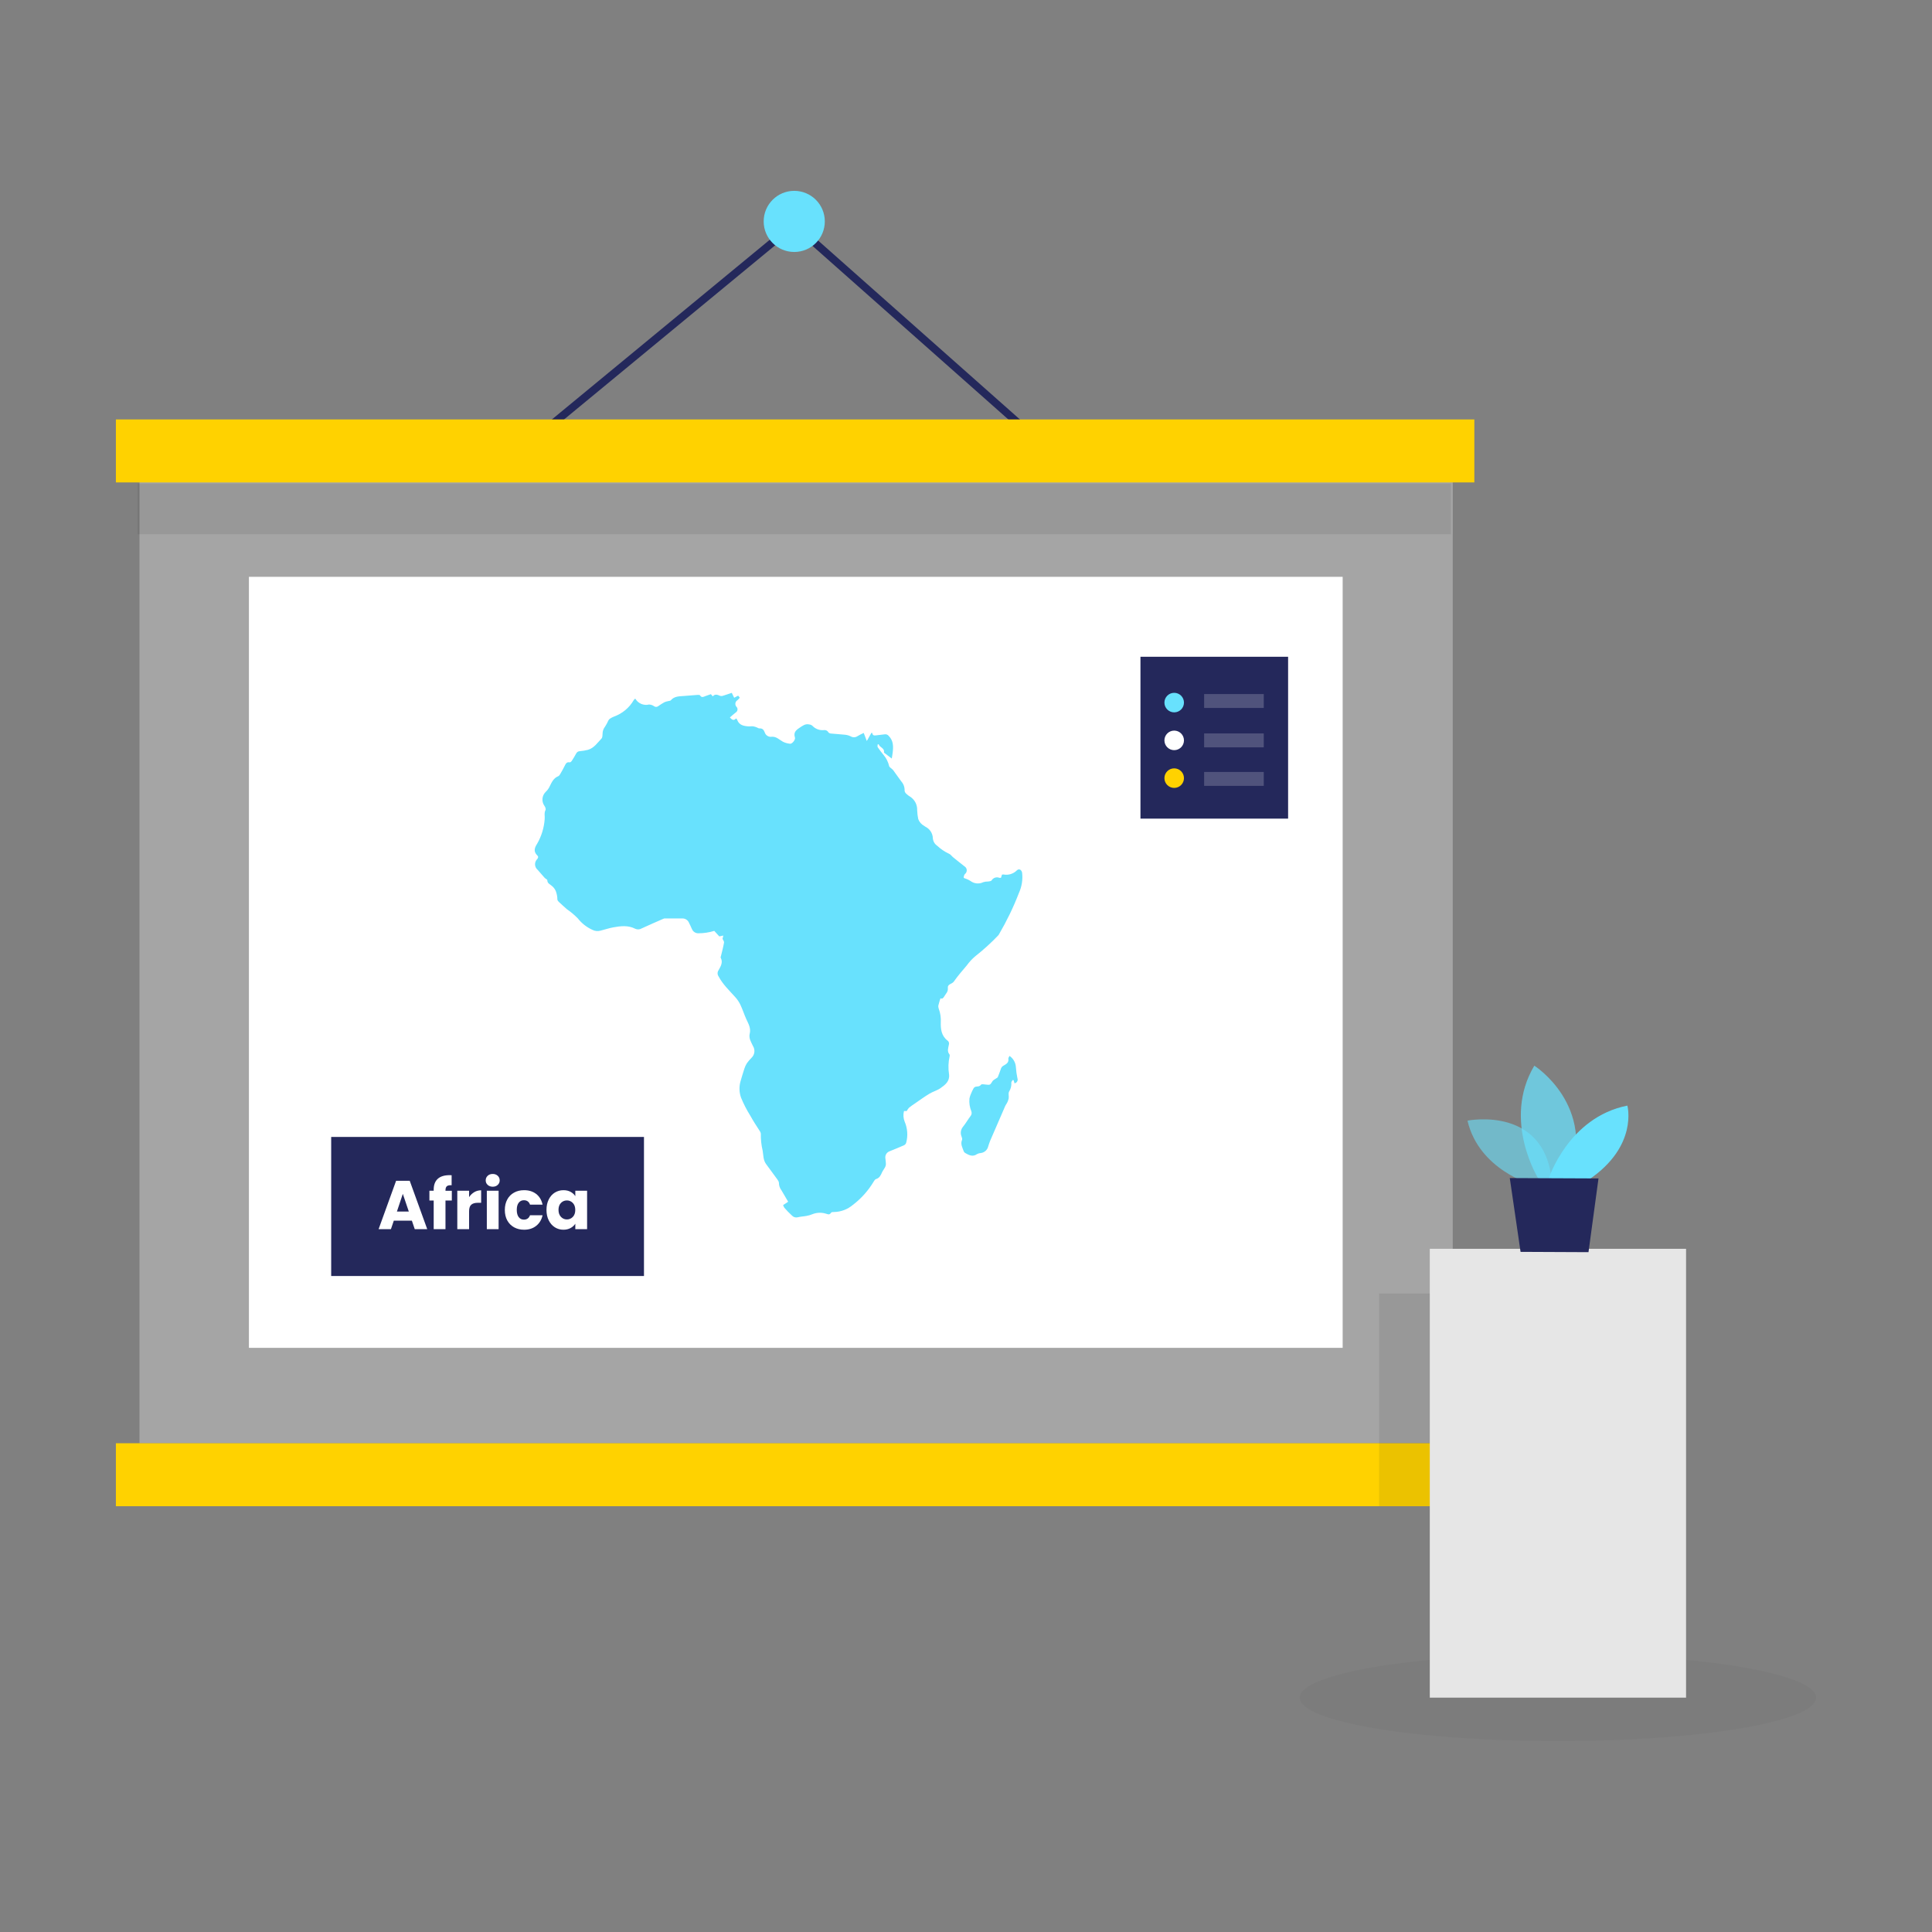 <svg transform="scale(1)" id="_0135_africa" xmlns="http://www.w3.org/2000/svg" viewBox="0 0 500 500" class="show_show__wrapper__graphic__5Waiy "><rect x="0" y="0" width="500" height="500" fill="#808080" stroke="none"/><title>React</title><defs><style>.cls-1{fill:#fff;}.cls-2{fill:#a5a5a5;}.cls-3{opacity:.58;}.cls-3,.cls-4,.cls-5,.cls-6,.cls-7{fill:none;}.cls-8{fill:#e6e6e6;}.cls-4{opacity:.03;}.cls-5{opacity:.73;}.cls-6{opacity:.08;}.cls-7{opacity:.2;}.cls-9{fill:#24285b;}.cls-10{fill:#000001;}.cls-11{fill:#ffd200;}.cls-12{fill:#68e1fd;}</style></defs><g id="africa"><rect class="cls-2" x="36.1" y="113.98" width="339.87" height="259.53"></rect><polygon class="cls-9" points="138.3 114.89 137.02 113.34 205.58 56.8 269.39 113.37 268.07 114.86 205.53 59.43 138.3 114.89"></polygon><rect class="cls-11" x="29.99" y="108.55" width="351.57" height="16.3"></rect><rect class="cls-11" x="29.99" y="373.51" width="351.57" height="16.3"></rect><circle class="cls-12" cx="205.55" cy="57.3" r="7.91"></circle><rect class="cls-1" x="64.42" y="149.28" width="283.06" height="199.54"></rect><g class="cls-6"><polygon class="cls-10" points="356.91 389.81 356.91 334.75 388.3 334.75 376.77 389.81 356.91 389.81"></polygon></g><rect class="cls-9" x="295.15" y="169.97" width="38.21" height="41.89"></rect><circle class="cls-12" cx="303.88" cy="181.83" r="2.53"></circle><circle class="cls-1" cx="303.88" cy="191.61" r="2.53"></circle><circle class="cls-11" cx="303.88" cy="201.38" r="2.53"></circle><g class="cls-7"><rect class="cls-1" x="311.63" y="179.62" width="15.43" height="3.6"></rect></g><g class="cls-7"><rect class="cls-1" x="311.63" y="189.81" width="15.43" height="3.6"></rect></g><g class="cls-7"><rect class="cls-1" x="311.63" y="199.78" width="15.43" height="3.6"></rect></g><rect class="cls-9" x="85.71" y="294.24" width="80.95" height="35.99"></rect><path class="cls-1" d="m106.59,315.9h-4.67l-.75,2.21h-3.19l4.53-12.52h3.53l4.53,12.52h-3.23l-.75-2.21Zm-.79-2.35l-1.55-4.58-1.53,4.58h3.08Z"></path><path class="cls-1" d="m116.93,310.69h-1.64v7.42h-3.05v-7.42h-1.11v-2.53h1.11v-.29c0-1.22.35-2.15,1.05-2.79.7-.64,1.73-.95,3.09-.95.23,0,.39,0,.5.02v2.59c-.58-.04-.99.05-1.23.25-.24.2-.36.56-.36,1.09v.09h1.64v2.53Z"></path><path class="cls-1" d="m122.74,308.52c.54-.31,1.13-.47,1.78-.47v3.23h-.84c-.76,0-1.33.16-1.71.49-.38.33-.57.9-.57,1.72v4.62h-3.05v-9.95h3.05v1.66c.36-.55.8-.98,1.34-1.29Z"></path><path class="cls-1" d="m126.21,306.65c-.34-.31-.51-.7-.51-1.17s.17-.87.51-1.19.78-.47,1.31-.47.95.16,1.29.47.51.71.51,1.19-.17.85-.51,1.17c-.34.32-.77.47-1.29.47s-.97-.16-1.31-.47Zm2.83,1.51v9.95h-3.05v-9.95h3.05Z"></path><path class="cls-1" d="m131.28,310.42c.42-.77,1.01-1.37,1.77-1.78.75-.42,1.62-.62,2.59-.62,1.25,0,2.29.33,3.13.98.84.65,1.39,1.58,1.65,2.76h-3.25c-.27-.76-.8-1.14-1.59-1.14-.56,0-1,.22-1.34.65s-.5,1.06-.5,1.86.17,1.43.5,1.86c.33.43.78.65,1.34.65.79,0,1.31-.38,1.59-1.14h3.25c-.26,1.17-.81,2.08-1.66,2.75-.84.67-1.88,1-3.12,1-.98,0-1.84-.21-2.59-.62-.76-.42-1.34-1.01-1.77-1.78-.42-.77-.63-1.68-.63-2.71s.21-1.94.63-2.71Z"></path><path class="cls-1" d="m142.01,310.42c.39-.77.91-1.37,1.58-1.78s1.41-.62,2.23-.62c.7,0,1.32.14,1.85.43.53.29.94.66,1.22,1.12v-1.41h3.05v9.95h-3.05v-1.41c-.3.46-.71.84-1.24,1.12-.53.29-1.14.43-1.85.43-.81,0-1.55-.21-2.21-.63s-1.19-1.02-1.58-1.8c-.39-.78-.58-1.68-.58-2.7s.19-1.92.58-2.69Zm6.24.91c-.42-.44-.94-.66-1.54-.66s-1.12.22-1.54.65c-.42.43-.63,1.03-.63,1.79s.21,1.36.63,1.81c.42.45.94.67,1.54.67s1.12-.22,1.54-.66c.42-.44.63-1.04.63-1.8s-.21-1.36-.63-1.8Z"></path><g class="cls-6"><rect class="cls-10" x="35.62" y="125.14" width="339.87" height="13.12"></rect></g><path class="cls-12" d="m223.54,189.71l.79,2.06,1.19-2.11h.21c.07.67.47.73,1,.65.75-.11,1.5-.16,2.26-.27.38-.05.76.1,1,.4,1.24,1.24,1.22,2.74,1.04,4.3-.05.48-.15.95-.24,1.57l-1.88-1.43c-.06,0-.14-.11-.14-.15.2-1.18-1.13-1.26-1.37-2.12l-.26.05c0,.24-.09.54,0,.7.48.71,1,1.39,1.55,2.04.69.83,1.18,1.81,1.42,2.86.05.21.28.37.46.53.21.16.4.33.58.52.71.96,1.38,1.96,2.1,2.91.59.66.9,1.52.86,2.41.04.3.19.57.41.77.3.29.63.55.99.76,1.2.75,1.91,2.1,1.85,3.51.03.77.12,1.54.28,2.3.28.77.84,1.4,1.56,1.78.09.08.2.15.3.21,1.14.56,1.88,1.7,1.92,2.97.06.79.47,1.51,1.13,1.95.89.84,1.91,1.53,3.02,2.05.39.13.67.56,1.01.86,1.01.81,2,1.63,3.03,2.42.57.34.75,1.08.41,1.65-.08.13-.18.25-.31.34-.21.28-.31.62-.3.96,0,.09.46.19.69.3.38.14.73.32,1.07.54.96.72,2.24.84,3.31.3.41-.12.84-.18,1.27-.17.28-.05.7-.07.86-.26.4-.7,1.26-1,2.02-.7.14.02.28.02.42,0l.26-.82c.12-.03.24-.04.36-.04,1.26.25,2.57-.14,3.48-1.05.57-.56,1.24-.16,1.37.61.21,1.78-.08,3.58-.82,5.21-1.42,3.7-3.15,7.27-5.15,10.69-.07.13-.15.25-.25.35-1.83,1.91-3.79,3.69-5.87,5.33-.84.7-1.59,1.51-2.23,2.4-1.15,1.37-2.34,2.71-3.35,4.18-.46.66-1.66.62-1.55,1.64.1,1.02-.49,1.43-.86,2.09-.27.46-.55.86-1.05.6-.19.63-.4,1.21-.53,1.8-.06.29-.03.58.07.86.44,1.15.62,2.39.54,3.62-.04,1.66.16,3.44,1.72,4.64.35.23.51.67.38,1.07-.16.86-.52,1.72.15,2.53.07.13.09.29.05.43-.36,1.58-.41,3.21-.15,4.81.17,1.72-1,2.62-2.15,3.44-.86.63-1.99.92-2.94,1.49-1.25.75-2.43,1.62-3.63,2.44-.56.38-1.13.76-1.65,1.19-.23.26-.43.55-.6.86h-.7c-.24.91-.18,1.86.17,2.73.75,1.75.89,3.7.38,5.53-.11.28-.32.5-.6.62-1.23.54-2.48,1.03-3.73,1.55-.72.28-1.16,1.03-1.04,1.8.08.51.12,1.02.14,1.53-.01.28-.09.56-.23.81-.24.45-.58.86-.78,1.31-.34.76-.64,1.45-1.55,1.72-.25.07-.46.42-.62.68-1.39,2.33-3.22,4.37-5.38,6.01-1.37,1.16-3.09,1.81-4.89,1.84-.25,0-.64,0-.75.19-.43.67-.86.36-1.42.21-1.13-.33-2.34-.27-3.44.18-.49.2-.99.34-1.51.43-.76.15-1.54.16-2.28.36-.55.13-1.13-.06-1.5-.49-.69-.62-1.34-1.29-1.94-2-.14-.21-.24-.44-.31-.68l1.3-.86-1.72-2.94c-.44-.56-.67-1.26-.67-1.97,0-.26-.22-.58-.4-.86-.97-1.34-1.98-2.67-2.95-4.02-.73-1.02-.66-2.27-.86-3.44-.35-1.44-.5-2.92-.47-4.4-.03-.24-.12-.47-.27-.66-.86-1.33-1.72-2.64-2.46-3.99-.92-1.47-1.72-3.02-2.38-4.62-.52-1.44-.55-3-.09-4.46.32-1.03.59-2.06.94-3.08.16-.5.38-.98.66-1.42.36-.5.76-.96,1.19-1.39.83-.79.99-2.05.39-3.02-.47-1.01-1.15-2.03-.86-3.19.37-1.44-.32-2.58-.86-3.75-.54-1.17-.98-2.58-1.56-3.79-.35-.72-.8-1.39-1.34-1.98-1.54-1.72-3.22-3.29-4.3-5.35-.33-.48-.33-1.11,0-1.59.5-.91,1.22-1.98.57-3.2-.07-.13,0-.36.07-.54.27-1.13.58-2.25.78-3.44.04-.28-.26-.64-.39-.93l.2-.86-1.04.22-1.3-1.43c-1.33.41-2.71.62-4.11.62-.63.02-1.23-.31-1.55-.86-.08-.13-.14-.26-.2-.4-.21-.46-.4-.94-.65-1.39-.27-.72-.95-1.19-1.72-1.19h-4.6c-.12,0-.24.04-.35.09-1.86.82-3.73,1.62-5.58,2.48-.52.32-1.17.36-1.72.09-1.82-.93-3.75-.7-5.66-.35-1.13.21-2.22.58-3.33.86-.69.18-1.42.11-2.05-.21-1.49-.67-2.8-1.7-3.81-2.99-.85-.86-1.77-1.64-2.77-2.33-.73-.62-1.43-1.27-2.12-1.92-.19-.15-.32-.35-.38-.58,0-.74-.14-1.47-.39-2.16-.22-.55-.58-1.03-1.04-1.4-.46-.43-1.18-.63-1.18-1.48,0-.19-.46-.37-.67-.59-.62-.69-1.23-1.4-1.84-2.1-.79-.67-.89-1.85-.22-2.64.04-.04.08-.09.12-.13.27-.34.36-.64,0-.96-1.01-1.02-.72-1.92,0-3.05,1.11-1.94,1.77-4.1,1.93-6.32.09-.76-.2-1.57.22-2.37.13-.24-.07-.79-.28-1.07-.81-1.13-.66-2.68.34-3.64.44-.41.8-.91,1.04-1.46.52-1.07,1.01-2.11,2.2-2.58.22-.09.39-.37.52-.59.4-.7.81-1.4,1.16-2.13.27-.55.53-1.03,1.3-.86.15,0,.41-.22.52-.4.4-.62.79-1.25,1.13-1.89.18-.38.57-.62.99-.61.7-.06,1.39-.18,2.07-.35,1.57-.46,2.45-1.82,3.5-2.92.26-.27.25-.86.27-1.25,0-.66.23-1.3.64-1.82.33-.51.61-1.04.86-1.59.09-.19.23-.35.4-.47.35-.23.72-.42,1.11-.57,2.11-.77,3.88-2.24,5.02-4.18.08-.12.17-.24.27-.35,0,0,.09,0,.13-.06h.06c.72,1.22,2.15,1.82,3.52,1.49.48.01.95.17,1.34.45.3.22.71.22,1.01,0,.54-.39,1.1-.74,1.68-1.06.35-.14.71-.24,1.08-.3.18-.05.43-.05.53-.17.94-1.12,2.25-1.03,3.51-1.14s2.29-.19,3.44-.27c.21,0,.54,0,.61.09.4.73.91.41,1.43.21s.92-.33,1.39-.49l.49.57c.58-.68,1.2-.44,1.86-.15.25.08.52.08.76,0,.76-.23,1.52-.51,2.3-.76l.62,1.27,1.03-.55.43.54c-.19.23-.4.44-.62.64-.53.33-.69,1.03-.36,1.56.03.05.07.11.12.15.37.38.35.98-.03,1.35-.06.06-.14.11-.21.16-.51.37-.96.82-1.47,1.25.52.57.97.96,1.62.24.1.11.19.22.26.35.52,1.43,1.72,1.64,3,1.72.42,0,.86-.06,1.25,0,.32.07.63.17.92.3.2.07.4.23.59.22.79-.06,1.14.39,1.38,1.03.24.78,1.02,1.26,1.83,1.13,1.18-.09,1.95.78,2.88,1.29.58.29,1.2.46,1.85.52.53.07,1.45-1.06,1.26-1.61-.42-1.27.23-1.89,1.19-2.52.79-.52,1.5-1.11,2.53-.86.28.03.55.14.77.32.77.83,1.89,1.26,3.02,1.14.47-.07.93.16,1.15.58.17.19.41.3.67.31,1.25.13,2.49.18,3.74.32.48.06.95.2,1.38.42.56.33,1.26.29,1.78-.09.51-.3,1.04-.57,1.58-.81Z"></path><path class="cls-12" d="m261.27,273.28c.96.65,1.57,1.72,1.64,2.88.06.98.2,1.95.4,2.9.19.51-.07,1.07-.58,1.26-.06.02-.11.04-.17.05l-.23-.79-.2-.11c-.15.23-.43.49-.4.7.07.82-.14,1.64-.58,2.34-.26.48,0,1.19-.11,1.79-.08.38-.22.75-.4,1.1-.14.28-.36.52-.48.81-1.31,3.01-2.61,6.01-3.91,9.02-.2.47-.34.97-.5,1.45-.21.91-.97,1.6-1.9,1.72-.34.02-.68.11-.98.27-1.15.82-2.13.27-3.12-.3-.14-.09-.25-.22-.32-.38-.34-.97-.94-1.9-.44-3.02.09-.22-.05-.58-.15-.86-.35-.85-.2-1.82.4-2.53.7-.86,1.26-1.86,1.94-2.76.29-.34.36-.81.2-1.22-.43-1.05-.6-2.18-.49-3.31.09-.44.23-.87.42-1.28.19-.47.41-.93.66-1.37.13-.2.32-.34.55-.4.49-.1.98,0,1.37-.52.16-.2.78-.09,1.19-.04,1.18.14,1.15.14,1.77-.86.17-.28.55-.45.86-.67s.45-.24.53-.42c.33-.76.58-1.55.86-2.32.1-.22.27-.41.47-.54.72-.44,1.57-.76,1.39-1.88-.03-.21.18-.44.29-.7Z"></path></g><g id="plant"><g class="cls-4"><ellipse class="cls-10" cx="403.19" cy="439.35" rx="66.82" ry="11.26"></ellipse></g><rect class="cls-8" x="370.03" y="323.19" width="66.32" height="116.16"></rect><g class="cls-3"><path class="cls-12" d="m396.55,306.6s-13.77-3.76-16.77-16.58c0,0,21.34-4.31,21.95,17.71l-5.18-1.13Z"></path></g><g class="cls-5"><path class="cls-12" d="m398.23,305.23s-9.62-15.21-1.15-29.44c0,0,16.23,10.31,9.02,29.47l-7.86-.03Z"></path></g><path class="cls-12" d="m400.71,305.24s5.08-16.07,20.45-19.11c0,0,2.88,10.43-9.95,19.15l-10.5-.04Z"></path><polygon class="cls-9" points="390.73 304.88 393.52 323.98 411.1 324.06 413.69 304.98 390.73 304.88"></polygon></g></svg>